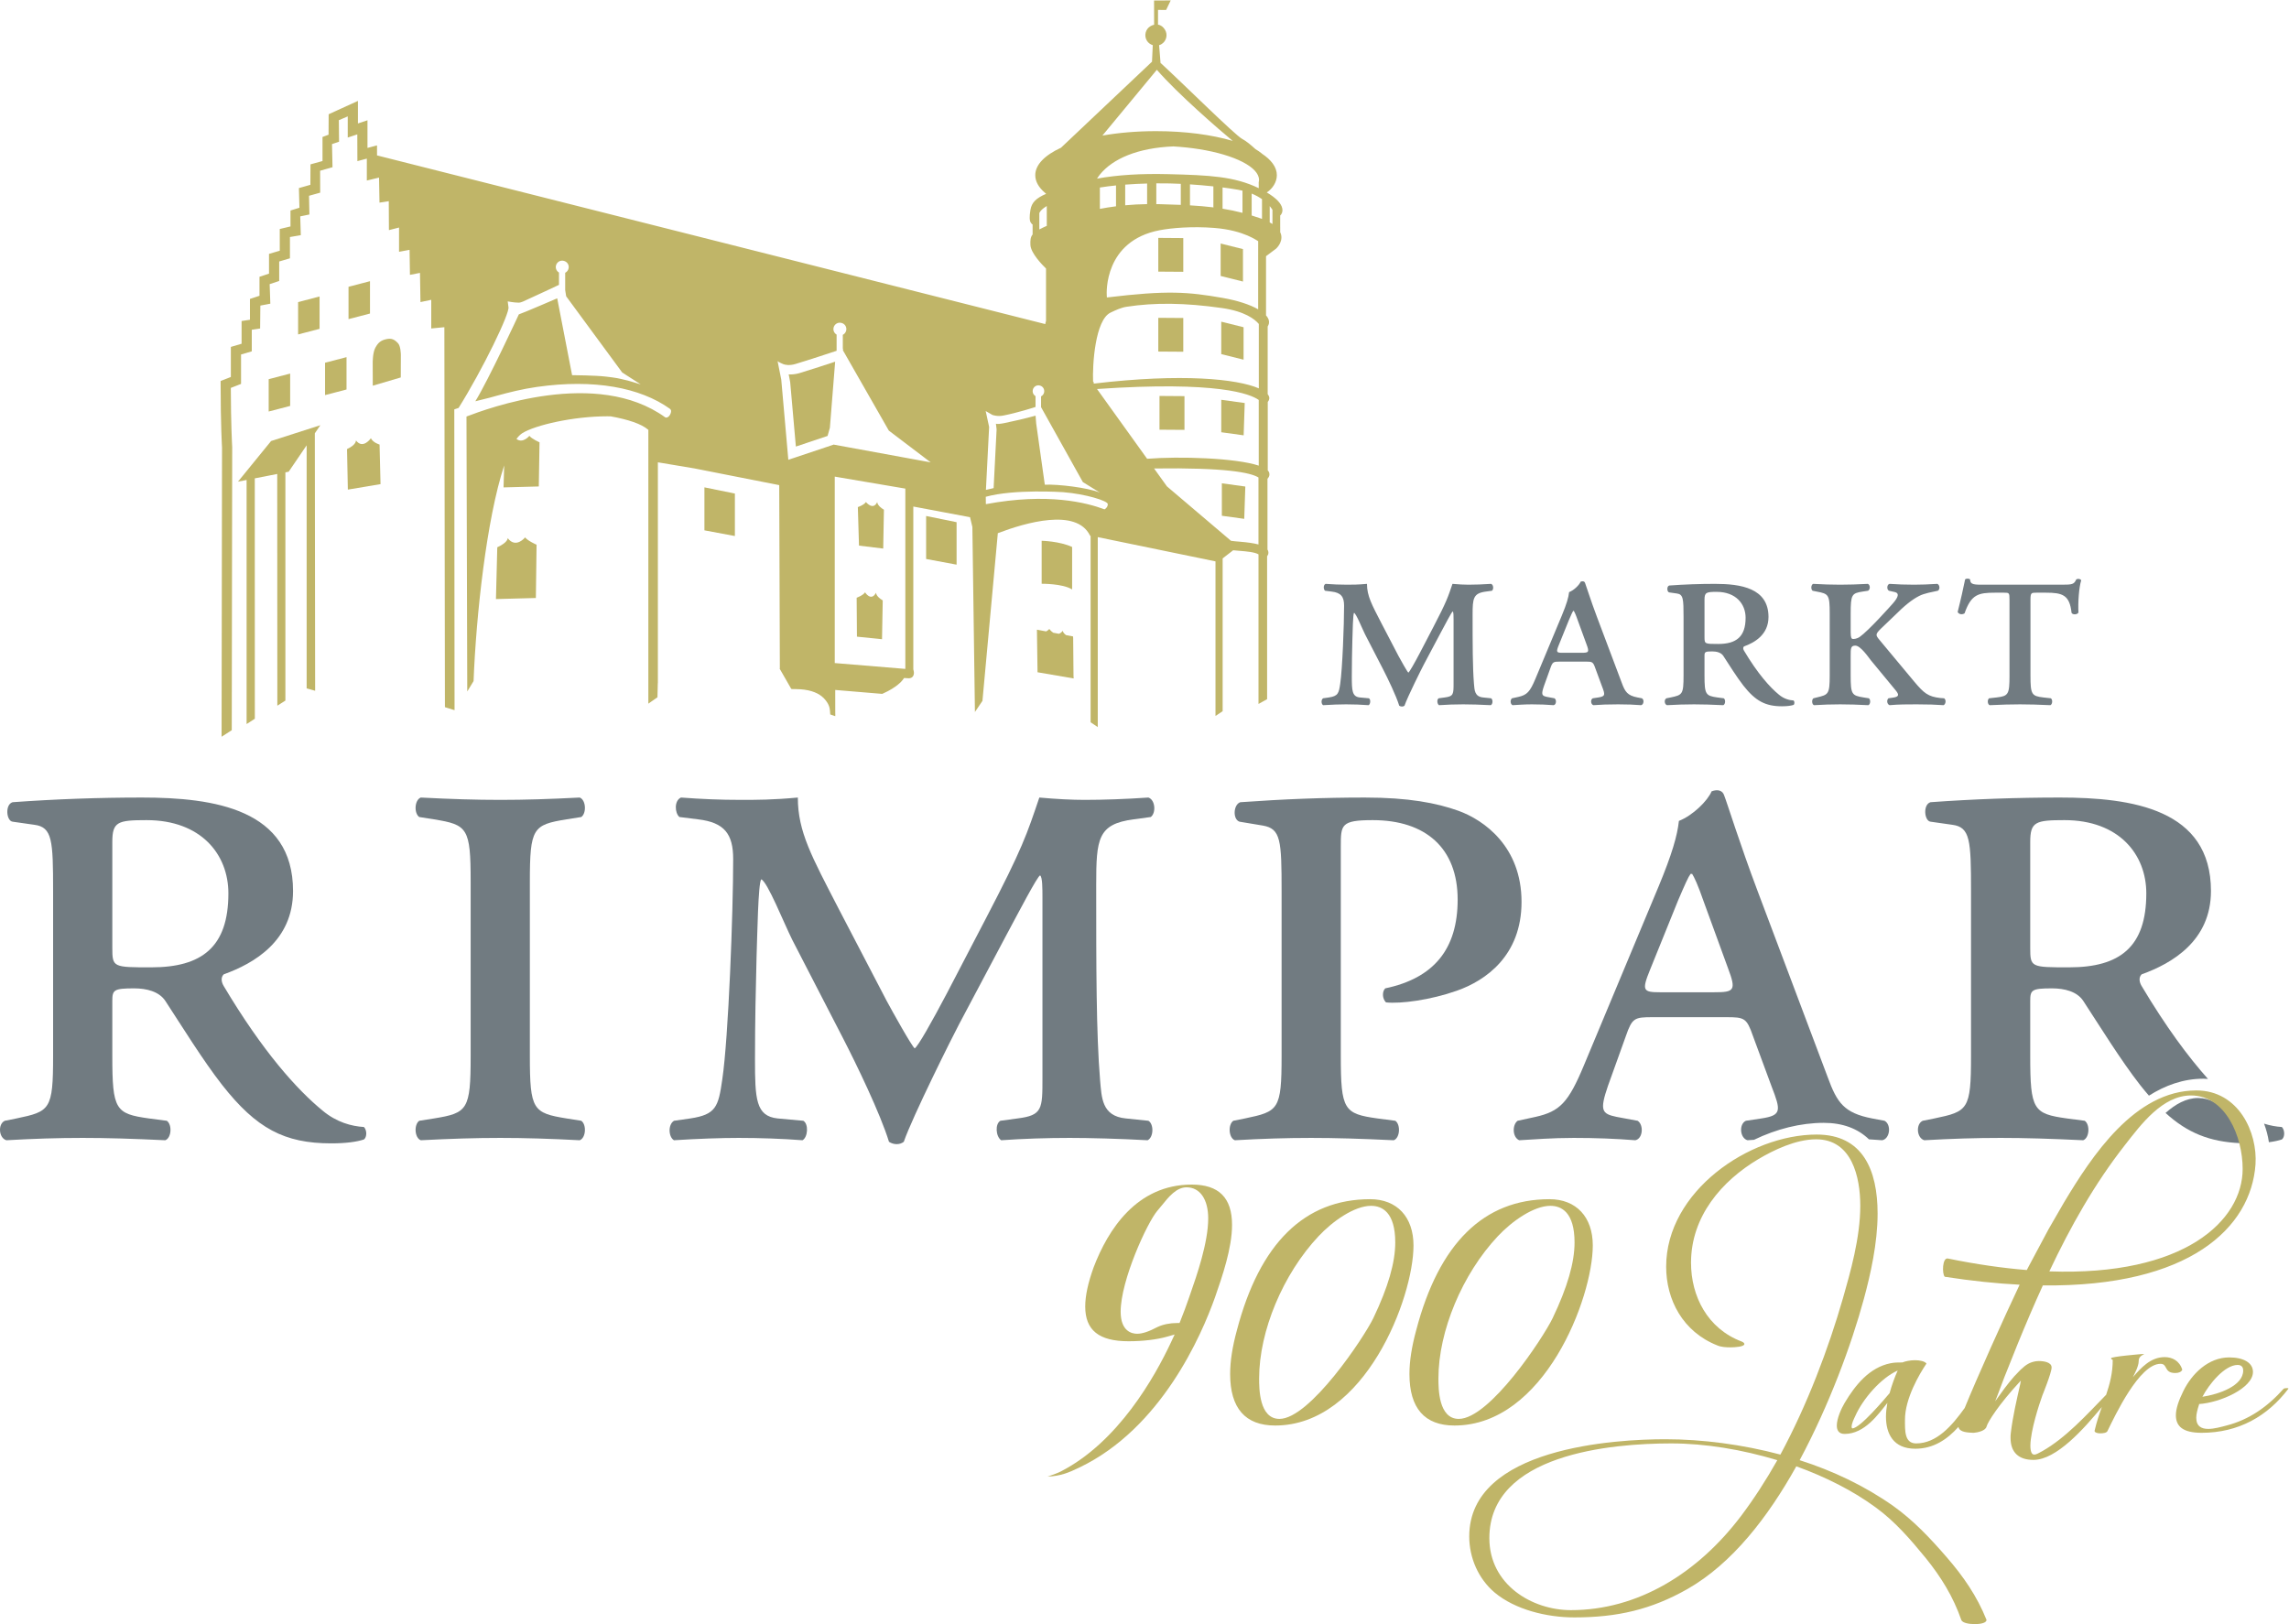 <svg xmlns:dc="http://purl.org/dc/elements/1.1/" xmlns:cc="http://creativecommons.org/ns#" xmlns:rdf="http://www.w3.org/1999/02/22-rdf-syntax-ns#" xmlns:svg="http://www.w3.org/2000/svg" xmlns="http://www.w3.org/2000/svg" viewBox="0 0 320.893 227.72" height="227.72" width="320.893" xml:space="preserve" id="svg2"><defs id="defs6"></defs><g transform="matrix(1.333,0,0,-1.333,0,227.72)" id="g10"><g transform="scale(0.1)" id="g12"><path id="path14" style="fill:#717b81;fill-opacity:1;fill-rule:nonzero;stroke:none" d="m 1452.7,1053.01 c -9.86,19.14 -15.08,28.42 -15.08,41.18 -9.28,-0.87 -15.37,-0.87 -21.17,-0.87 -7.83,0 -14.5,0.29 -22.34,0.87 -2.61,-1.16 -2.32,-5.8 -0.58,-7.25 l 6.97,-0.87 c 9.86,-1.16 13.05,-5.51 13.05,-14.79 0,-19.72 -1.74,-66.41 -4.06,-82.077 -1.45,-10.152 -2.32,-13.051 -11.89,-14.5 l -6.1,-0.871 c -2.32,-1.449 -2.03,-6.09 0,-7.25 9,0.578 17.7,0.871 24.08,0.871 7.83,0 16.24,-0.293 23.78,-0.871 2.03,1.16 2.32,6.09 0.29,7.25 l -9.57,0.871 c -8.12,0.867 -8.41,7.25 -8.41,22.047 0,14.21 0.29,26.39 0.58,37.99 0.29,8.12 0.58,27.55 1.74,29 2.32,-0.87 8.41,-16.24 11.6,-22.62 l 18.85,-36.54 c 4.93,-9.58 13.92,-28.139 17.11,-38.58 1.74,-1.156 4.06,-1.156 5.51,0 3.19,9.281 18.27,39.45 20.59,43.8 l 17.7,33.35 c 4.06,7.54 11.6,22.04 12.47,22.04 0.87,-0.58 0.87,-4.93 0.87,-8.41 v -66.999 c 0,-11.597 0,-13.918 -9.28,-15.078 l -6.38,-0.871 c -2.04,-1.16 -1.74,-5.801 0.29,-7.25 8.12,0.578 17.11,0.871 25.52,0.871 7.25,0 18.56,-0.293 29,-0.871 2.32,1.16 2.32,6.09 0.29,7.25 l -8.41,0.871 c -8.99,0.867 -8.99,7.828 -9.57,14.207 -1.45,17.41 -1.45,42.06 -1.45,72.8 0,17.11 0.58,22.62 13.92,24.36 l 6.38,0.87 c 2.03,1.45 1.74,6.38 -0.87,7.25 -8.41,-0.58 -16.82,-0.87 -23.78,-0.87 -4.64,0 -10.44,0.29 -16.82,0.87 -4.64,-13.63 -6.09,-18.56 -20.02,-45.24 l -14.5,-27.84 c -5.51,-10.44 -10.73,-19.72 -11.89,-20.3 -1.16,0.87 -8.41,13.92 -10.44,17.69 z m 215.2,-40.6 c 6.67,0 7.54,-0.29 9.86,-6.96 l 6.96,-18.856 c 3.48,-8.992 3.77,-10.731 -3.77,-11.891 l -5.8,-0.871 c -2.61,-1.16 -2.32,-6.379 0.58,-7.25 7.25,0.578 15.66,0.871 26.1,0.871 9.86,0 16.53,-0.293 24.07,-0.871 2.9,0.578 3.48,5.801 0.87,7.25 l -4.64,0.871 c -10.44,2.027 -13.05,5.797 -16.53,15.367 l -26.1,69.32 c -6.67,17.69 -11.31,32.77 -12.48,35.67 -0.58,1.74 -2.32,2.32 -4.64,1.45 -1.45,-3.48 -6.96,-8.99 -12.18,-11.02 -0.58,-5.51 -2.61,-12.47 -7.54,-24.36 l -27.84,-66.708 c -5.8,-13.922 -8.99,-17.109 -17.98,-19.141 l -6.67,-1.449 c -2.03,-1.449 -2.03,-6.09 0.58,-7.25 5.22,0.289 12.18,0.871 20.3,0.871 8.12,0 15.66,-0.293 22.91,-0.871 2.9,0.578 3.19,5.801 0.87,7.25 l -7.83,1.449 c -5.51,1.16 -6.38,2.321 -3.19,11.602 l 6.67,18.567 c 2.32,6.67 3.19,6.96 9.86,6.96 z m -24.66,9.28 c -6.38,0 -6.96,0.58 -3.77,8.41 l 10.44,25.81 c 2.61,6.09 3.77,8.7 4.64,9.86 h 0.58 c 0.87,-1.45 2.03,-3.77 4.35,-10.44 l 9,-24.65 c 3.19,-8.41 2.32,-8.99 -5.23,-8.99 z m 127.32,-23.78 c 0,-20.019 -1.16,-20.597 -13.63,-23.207 l -4.35,-0.871 c -2.61,-1.16 -2.32,-6.379 0.58,-7.25 10.15,0.578 19.14,0.871 28.42,0.871 8.99,0 18.56,-0.293 30.74,-0.871 2.32,0.871 2.61,5.801 0.58,7.25 l -6.67,0.871 c -12.47,1.738 -13.63,3.188 -13.63,23.207 v 20.59 c 0,4.06 0.58,4.64 8.12,4.64 4.64,0 9.28,-1.16 11.6,-4.64 6.09,-9.28 13.92,-22.039 21.18,-31.328 12.76,-16.238 23.2,-21.75 40.6,-21.75 5.51,0 9.57,0.578 12.18,1.449 1.16,0.871 1.16,3.481 0,4.641 -4.64,0.289 -10.15,1.738 -15.37,6.09 -9.57,7.832 -22.33,22.05 -36.83,46.408 -0.87,1.45 -1.17,3.19 0,4.35 11.31,4.06 25.81,12.47 25.81,31.03 0,30.45 -29.3,34.8 -56.27,34.8 -15.95,0 -32.19,-0.58 -48.14,-1.74 -2.9,-0.87 -2.32,-6.96 0,-7.25 l 8.12,-1.16 c 6.67,-0.87 6.96,-5.8 6.96,-24.65 z m 22.04,79.75 c 0,7.54 2.03,8.12 12.76,8.12 20.3,0 30.46,-12.76 30.46,-27.26 0,-20.01 -9.87,-27.55 -28.72,-27.55 -14.21,0 -14.5,0 -14.5,7.25 z m 131.67,-79.75 c 0,-20.019 -1.45,-20.308 -13.63,-23.207 l -3.48,-0.871 c -2.03,-1.449 -1.74,-6.379 0.58,-7.25 9.28,0.578 18.27,0.871 27.55,0.871 8.99,0 18.56,-0.293 29.59,-0.871 2.32,0.871 2.61,5.801 0.58,7.25 l -5.51,0.871 c -12.48,2.027 -13.64,3.188 -13.64,23.207 v 20.3 c 0,8.12 0,11.02 4.93,11.02 5.51,0 13.93,-12.47 16.25,-15.37 l 26.1,-31.618 c 4.35,-5.219 3.19,-6.961 -3.48,-7.832 l -4.06,-0.578 c -2.03,-1.738 -1.74,-6.09 1.16,-7.25 9.57,0.871 18.85,0.871 28.42,0.871 12.76,0 19.43,-0.293 28.42,-0.871 2.32,1.16 2.9,5.512 0.58,7.25 l -4.06,0.289 c -12.76,1.449 -17.11,4.93 -27.55,17.402 l -36.25,43.507 c -4.35,5.22 -4.64,6.09 1.16,11.89 l 13.34,12.76 c 12.47,12.47 19.72,17.98 26.97,21.75 5.51,2.9 14.5,4.35 19.72,5.51 2.61,1.45 2.03,6.38 -0.58,7.25 -9.57,-0.58 -16.24,-0.87 -24.36,-0.87 -9.28,0 -17.69,0.29 -25.81,0.87 -2.9,-0.58 -3.19,-6.09 -0.58,-7.25 l 6.38,-1.45 c 4.35,-1.16 3.77,-4.93 -2.32,-11.89 -2.32,-2.61 -25.23,-28.42 -35.1,-35.38 -2.03,-1.45 -6.38,-2.61 -7.83,-1.74 -1.45,0.87 -1.45,4.35 -1.45,10.15 v 16.24 c 0,20.01 1.16,21.46 12.47,23.2 l 5.81,0.87 c 2.61,1.45 2.32,6.38 -0.29,7.25 -10.74,-0.58 -19.73,-0.87 -29.01,-0.87 -9.28,0 -18.27,0.29 -28.42,0.87 -2.32,-0.87 -2.61,-5.8 -0.58,-7.25 l 4.35,-0.87 c 12.47,-2.32 13.63,-3.19 13.63,-23.2 z m 189.09,0 c 0,-20.019 -1.16,-21.758 -13.63,-23.207 l -7.83,-0.871 c -2.03,-1.449 -1.74,-6.379 0.58,-7.25 12.18,0.578 22.62,0.871 31.91,0.871 8.99,0 20.01,-0.293 31.9,-0.871 2.32,0.871 2.61,5.801 0.58,7.25 l -7.83,0.871 c -12.47,1.449 -13.63,3.188 -13.63,23.207 v 79.46 c 0,7.54 0.87,7.54 6.38,7.54 h 9.86 c 17.4,0 24.94,-2.32 26.97,-21.17 1.16,-2.32 6.09,-2.03 7.25,0.29 -0.58,11.02 0.58,26.39 2.9,33.93 -0.87,1.45 -3.19,2.03 -5.22,0.87 -2.32,-5.22 -4.35,-5.51 -15.08,-5.51 h -80.63 c -11.6,0 -15.66,-0.29 -15.95,5.51 -1.16,1.16 -4.06,1.16 -5.22,0 -1.45,-7.25 -4.64,-21.75 -7.83,-34.22 1.16,-2.32 4.35,-3.19 7.25,-1.45 6.96,20.01 14.5,21.75 32.19,21.75 h 8.99 c 5.8,0 6.09,0 6.09,-7.54 v -79.46"></path><path id="path16" style="fill:#c0b568;fill-opacity:1;fill-rule:nonzero;stroke:none" d="m 420.926,1341.56 c -0.43,2.21 -1.141,4.44 -2.34,5.73 -3.582,3.82 -6.582,5.58 -12.359,4.29 -5.782,-1.3 -8.582,-3.69 -11.473,-8.98 -2.891,-5.28 -2.789,-15.75 -2.789,-15.75 l 0.07,-24.23 29.449,8.68 0.09,23.72 c 0,0 -0.019,2.69 -0.488,5.64 l -0.16,0.9"></path><path id="path18" style="fill:#c0b568;fill-opacity:1;fill-rule:nonzero;stroke:none" d="m 285.102,1244.43 -34.821,-42.73 9.059,1.78 V 946.734 l 8.66,5.571 -0.051,252.855 23.602,4.63 0.121,-243.747 8.476,5.383 v 240.034 l 3.442,0.68 18.91,27.77 V 984.203 l 8.93,-2.461 -0.328,270.808 5.796,8.52 -51.796,-16.64"></path><path id="path20" style="fill:#c0b568;fill-opacity:1;fill-rule:nonzero;stroke:none" d="m 973.988,1120.36 32.042,-5.97 v 44.67 l -32.042,6.52 v -45.22"></path><path id="path22" style="fill:#c0b568;fill-opacity:1;fill-rule:nonzero;stroke:none" d="m 1127.53,1091.06 v 41.93 c -13.18,6.14 -32.04,6.52 -32.04,6.52 v -45.22 c 0,0 22,0.3 32.04,-5.97 v 2.74"></path><path id="path24" style="fill:#c0b568;fill-opacity:1;fill-rule:nonzero;stroke:none" d="m 1128.64,1036.9 -0.11,1.99 -7.35,1.38 c -3.7,2.7 -3.45,4.62 -3.45,4.62 -1.35,-1.81 -2.75,-2.78 -4.11,-3.21 l -5.94,1.11 c -2.46,1.59 -4.14,3.95 -4.14,3.95 -0.72,-0.92 -1.97,-1.79 -3.32,-2.56 l -9.7,1.82 0.64,-44.79 37.99,-6.515 -0.16,3 -0.35,39.205"></path><path id="path26" style="fill:#c0b568;fill-opacity:1;fill-rule:nonzero;stroke:none" d="m 740.828,1150.48 32.043,-5.98 v 44.68 l -32.043,6.52 v -45.22"></path><path id="path28" style="fill:#c0b568;fill-opacity:1;fill-rule:nonzero;stroke:none" d="m 305.148,1315.38 -22.582,-5.88 v -34.03 l 22.582,5.88 v 34.03"></path><path id="path30" style="fill:#c0b568;fill-opacity:1;fill-rule:nonzero;stroke:none" d="m 389.113,1412.57 -22.582,-5.9 v -34.01 l 22.582,5.87 v 34.04"></path><path id="path32" style="fill:#c0b568;fill-opacity:1;fill-rule:nonzero;stroke:none" d="m 313.512,1390.57 v -34.02 l 22.578,5.88 v 34.04 l -22.578,-5.9"></path><path id="path34" style="fill:#c0b568;fill-opacity:1;fill-rule:nonzero;stroke:none" d="m 341.859,1292.75 22.571,5.89 v 34.03 l -22.571,-5.89 v -34.03"></path><path id="path36" style="fill:#c0b568;fill-opacity:1;fill-rule:nonzero;stroke:none" d="m 1219.42,1256.35 26.27,-0.18 v 35.48 l -26.27,0.19 v -35.49"></path><path id="path38" style="fill:#c0b568;fill-opacity:1;fill-rule:nonzero;stroke:none" d="m 1218.16,1338.54 26.27,-0.18 v 35.48 l -26.27,0.19 v -35.49"></path><path id="path40" style="fill:#c0b568;fill-opacity:1;fill-rule:nonzero;stroke:none" d="m 1244.43,1457.91 -26.27,0.19 v -35.49 l 26.27,-0.18 v 35.48"></path><path id="path42" style="fill:#c0b568;fill-opacity:1;fill-rule:nonzero;stroke:none" d="m 1307.21,1446.32 -23.47,5.84 v -34.12 l 23.47,-5.86 v 34.14"></path><path id="path44" style="fill:#c0b568;fill-opacity:1;fill-rule:nonzero;stroke:none" d="m 1284.37,1335.85 23.47,-5.86 v 34.14 l -23.47,5.84 v -34.12"></path><path id="path46" style="fill:#c0b568;fill-opacity:1;fill-rule:nonzero;stroke:none" d="m 1309.05,1284.41 -24.68,3.38 v -34.13 l 23.55,-3.23 1.13,33.98"></path><path id="path48" style="fill:#c0b568;fill-opacity:1;fill-rule:nonzero;stroke:none" d="m 1309.68,1196.57 -24.68,3.38 v -34.13 l 23.55,-3.23 1.13,33.98"></path><path id="path50" style="fill:#c0b568;fill-opacity:1;fill-rule:nonzero;stroke:none" d="m 928.859,1131.32 0.75,40.84 c -7.41,4.43 -7.019,8.11 -7.019,8.11 -4.402,-9.41 -11.922,0 -11.922,0 -1.891,-3.14 -8.48,-5.32 -8.48,-5.32 l 1.199,-40.54 25.472,-3.09"></path><path id="path52" style="fill:#c0b568;fill-opacity:1;fill-rule:nonzero;stroke:none" d="m 927.602,1035.96 0.753,40.83 c -7.414,4.44 -7.023,8.11 -7.023,8.11 -5.246,-9.83 -11.559,0.39 -11.559,0.39 -1.878,-3.14 -8.839,-5.7 -8.839,-5.7 l 0.3,-40.94 26.368,-2.69"></path><path id="path54" style="fill:#c0b568;fill-opacity:1;fill-rule:nonzero;stroke:none" d="m 390.051,1247.35 c 0,0 -8.352,-12.08 -15.692,-2.26 0,0 0.512,-4.59 -9.398,-9.13 l 0.871,-42.62 34.359,5.74 -1.011,41.65 c 0,0 -6.77,1.88 -9.129,6.62"></path><path id="path56" style="fill:#c0b568;fill-opacity:1;fill-rule:nonzero;stroke:none" d="m 552.238,1143.05 c 0,0 -9.742,-12.17 -18.312,-0.72 0,0 0.601,-4.37 -10.949,-9.67 l -1.391,-54.46 41.973,1.12 0.75,56.04 c 0,0 -9.133,3.95 -12.071,7.69"></path><path id="path58" style="fill:#c0b568;fill-opacity:1;fill-rule:nonzero;stroke:none" d="m 1338.22,1472.71 c -0.88,0.58 -1.87,1.13 -2.88,1.69 v 17.13 c 1.35,-1.58 2.29,-2.93 2.88,-3.89 z m -11,5.33 c -0.41,0.15 -0.77,0.31 -1.19,0.46 -3.28,1.17 -6.49,2.21 -9.68,3.19 v 23.02 c 4.35,-1.76 7.92,-3.8 10.87,-5.87 z m -3.35,-178.21 c -22.7,9.88 -80.56,16.03 -173.58,5 l -0.16,1.88 -0.55,-0.05 c -0.79,17.56 2.05,65.16 18.41,72.88 l 0.99,0.47 c 3.99,1.89 10.01,4.74 15.64,5.62 29.93,4.61 61.78,4.19 100.3,-1.29 24.32,-3.47 34.74,-11.75 38.95,-16.76 z m -0.08,-81.26 c -24.49,8.14 -83.57,9.9 -117.39,7.19 l -52.69,73.38 c 127.45,8.74 161.51,-5.34 170.08,-11.51 z m -0.29,-82.94 c -4.74,1.28 -11.26,2.23 -19.96,2.95 -2.25,0.18 -7.19,0.57 -8.92,0.9 l -67.36,57.23 -13.55,18.86 c 74.83,1.02 101.43,-4.25 109.79,-9.48 z m -161.9,36.93 c -18.67,6.99 -59.42,17.7 -124.78,5.47 l -0.1,7.76 c 30.02,8.3 80.85,4.9 81.47,4.84 23.98,-1.95 46.65,-9.14 46.84,-12.46 0.21,-3.63 -3.43,-5.61 -3.43,-5.61 z m -117.86,99.3 c 0,0 5.11,-1.87 11.3,-0.66 15.42,3.02 32.87,8.7 33.05,8.76 l 0.95,0.31 v 11.35 c -0.86,0.52 -1.61,1.23 -2.14,2.13 -0.83,1.4 -1.08,3.06 -0.69,4.65 0.4,1.6 1.39,2.94 2.78,3.79 2.82,1.69 6.69,0.66 8.35,-2.13 0.82,-1.41 1.07,-3.05 0.68,-4.65 -0.4,-1.6 -1.39,-2.94 -2.8,-3.79 -0.1,-0.07 -0.24,-0.09 -0.36,-0.15 v -11.41 l 43.95,-78.8 17.93,-11.09 c -12.9,5.32 -44.34,8.96 -57.95,8.33 l -9.05,64.29 -0.66,8.31 c 0,0 -15.09,-4.11 -24.1,-5.88 -3.31,-0.65 -14.94,-3.79 -17.61,-2.56 0,0 0.72,-5.84 0.73,-6 l -3.14,-61.75 c -1.7,-0.34 -6.5,-1.48 -8.1,-1.89 l 3.37,66.23 c -0.02,0 -3.61,16.72 -3.61,16.72 z m 49.3,195.13 v 17.29 c 1.02,2.19 3.15,4.49 7.82,7.35 l 0.03,-16.09 v -4.76 c -3.14,-1.41 -5.73,-2.64 -7.85,-3.79 z m 213.65,17.46 c -7,1.82 -13.93,3.23 -20.95,4.36 v 22.36 c 5.53,-0.7 11.07,-1.52 16.41,-2.45 1.58,-0.28 3.08,-0.61 4.54,-0.95 z m -30.45,5.73 c -7.92,0.98 -16.11,1.65 -24.77,2.15 v 22.07 c 7.34,-0.48 15.81,-1.16 24.61,-2.1 v -21.34 z m -60.18,3.43 v 21.85 c 7.73,0.07 12.65,-0.07 12.85,-0.07 l 1.55,-0.02 c 2.41,-0.04 6.36,-0.16 11.35,-0.41 v -22.13 c -7.06,0.3 -14.47,0.54 -22.38,0.75 -1.15,0.03 -2.23,0.01 -3.37,0.03 z m -32.72,-1.21 v 21.73 c 8.33,0.63 16.23,0.98 23.05,1.16 v -21.65 c -8.13,-0.12 -15.79,-0.57 -23.05,-1.24 z m -26.63,-3.78 v 22.47 c 5.6,0.9 11.32,1.61 16.97,2.19 v -21.95 c -5.98,-0.76 -11.65,-1.68 -16.97,-2.71 z m 63.14,-22.4 c 12.2,2.29 33.87,4.24 57.43,2.34 31.74,-2.55 45.47,-14.06 45.92,-13.89 l -0.02,-16.51 v -55.19 c -8.64,4.97 -21.66,9.25 -37.43,12.01 -36.24,6.32 -57.91,8.18 -121.65,0.46 l -0.15,2.24 c -0.15,2.34 -3.06,57.45 55.9,68.54 z m -63.03,58.61 c 13.35,16.43 39.54,27.99 77.23,29.5 9.4,-0.58 18.56,-1.54 27.32,-2.94 37.51,-6.03 62.72,-19 62.72,-32.29 0,-0.69 -0.09,-1.43 -0.27,-2.25 l -0.07,-0.29 0.03,-6.16 c -25.64,12.4 -51.97,13.68 -94.81,14.74 -29.36,0.72 -53.65,-0.79 -75.25,-4.71 0.92,1.47 1.92,2.94 3.1,4.4 z m 59.81,110.09 c 21.66,-25.09 66.24,-63.63 79.77,-74.8 -21.79,6.44 -49.74,10.26 -80.61,10.26 -20.39,0 -39.51,-1.67 -56.42,-4.66 z m -340.192,-394.19 -0.059,-0.2 -47.313,-15.84 -7.429,84.33 c -0.012,0.15 -3.86,19.41 -3.86,19.41 1.36,-1.09 4.52,-2.56 6.078,-3.16 1.563,-0.61 6.18,-1.75 12.653,0.18 13.769,4.13 35.137,11.19 43.34,13.91 v 17 c -0.969,0.57 -1.801,1.36 -2.391,2.33 -0.941,1.55 -1.211,3.38 -0.769,5.13 0.437,1.76 1.546,3.24 3.109,4.17 3.148,1.87 7.488,0.73 9.34,-2.35 0.929,-1.54 1.187,-3.36 0.75,-5.11 -0.442,-1.76 -1.551,-3.24 -3.121,-4.17 -0.121,-0.08 -0.27,-0.11 -0.399,-0.17 v -14.7 l 0.258,0.08 -0.129,-1.72 48.25,-84.43 44.031,-33.43 z m 75.679,-235.98 -74.222,6.13 v 196.11 l 74.222,-12.6 z m 394.253,459.34 v 5.73 h -0.02 v 11.81 l 0.81,0.92 c 0.22,0.25 2.11,2.56 1.39,6.45 -1,5.41 -6.49,11.09 -16.33,16.92 6.28,4.01 10.61,11.06 10.61,18.18 0,8.39 -5.85,16.18 -16.14,22.89 0.6,-0.36 0.96,-0.58 0.96,-0.58 -2.49,2 -4.93,3.62 -7.41,5.15 -4.64,4.27 -9.46,8.33 -13.98,10.72 -7.4,3.92 -62.67,58.69 -85.27,79.46 l -0.1,-0.08 -0.38,0.43 -1.5,18.73 c 0.8,0.25 1.59,0.54 2.34,0.98 2.57,1.52 4.39,3.94 5.11,6.82 0.73,2.86 0.28,5.84 -1.24,8.37 -1.77,2.95 -4.18,4.93 -7.37,5.41 l 0.02,15.52 8.52,-0.05 4.82,10.01 -17.51,-0.08 0.07,-25.47 c -1.15,-0.24 -2.73,-0.87 -3.8,-1.51 -2.56,-1.51 -4.37,-3.93 -5.1,-6.79 -0.73,-2.87 -0.29,-5.85 1.24,-8.4 1.45,-2.42 3.72,-4.03 6.23,-4.81 l -0.81,-17.37 -95.69,-90.49 c -17.01,-7.86 -27.08,-17.85 -27.08,-28.86 0,-6.53 3.42,-12.76 10.16,-18.53 l 1.29,-1.11 c -10.63,-4.63 -15.21,-9 -16.54,-16.99 -1.16,-6.88 -1.01,-11.35 0.41,-13.31 0.54,-0.9 1.18,-1.57 1.89,-2.02 v -10.43 c -2.25,-2.82 -2.5,-6 -2.3,-10.99 0.32,-8.66 12.74,-21.3 16.4,-24.85 v -55.22 c -0.45,-1.18 -0.7,-2.26 -0.79,-3.21 l -702.784,177.43 v 10.53 l -10.039,-2.66 v 29.08 l -10.031,-3.34 v 23.72 l -30.778,-14.03 -0.121,-21.53 -6.359,-2.38 0.008,-25.31 -12.641,-3.49 -0.109,-21.52 -12.078,-3.43 0.558,-20.69 -9.398,-2.9 v -16.77 l -11.289,-2.67 v -22.86 l -11.301,-3.32 v -20.78 l -10.023,-3.33 v -19.97 l -10.04,-3.32 v -21.89 l -8.789,-1.33 v -23.91 l -11.281,-3.32 v -31.64 l -10.758,-4.21 v -3.63 c 0,-42.38 1.461,-66.31 1.469,-66.35 l -0.461,-304.21 10.692,6.848 0.468,297.732 c -0.136,2.45 -1.371,24.71 -1.449,62.33 l 10.75,4.21 v 30.93 l 11.289,3.33 v 22.7 l 8.781,1.32 0.239,24.11 10.492,1.99 -0.699,20.57 10.027,3.32 v 20.51 l 11.301,3.33 v 22.39 l 11.422,1.95 -0.59,19.77 9.637,1.99 -0.399,19.68 11.742,3.28 -0.082,23.06 13.039,3.69 -0.539,24.33 7.418,2.49 -0.219,22.66 9.36,3.99 v -22.25 l 10.043,3.33 0.097,-28.14 9.93,2.64 -0.008,-23.05 12.84,3.1 0.481,-26.34 9.757,1.54 0.161,-30.46 10.64,2.72 v -25.51 l 11.071,2.07 0.398,-26.33 10.563,2.08 0.5,-30.71 11.339,2.38 v -30.13 l 13.797,1.33 0.582,-399.67 10.129,-3.18 -0.269,316.4 4.511,1.53 c 25.231,40.27 54.508,100.49 52.418,106.34 l -0.757,5.73 c 0.07,-0.04 6.91,-1.33 11.429,-1.33 2.949,0 5.969,1.81 9.43,3.37 10.75,4.86 27.672,12.81 33.07,15.35 v 12.92 c -0.961,0.57 -1.801,1.36 -2.39,2.34 -0.93,1.55 -1.211,3.37 -0.77,5.12 0.449,1.76 1.551,3.24 3.109,4.18 3.149,1.86 7.493,0.72 9.34,-2.35 0.93,-1.55 1.199,-3.36 0.75,-5.11 -0.437,-1.76 -1.551,-3.25 -3.109,-4.18 -0.129,-0.07 -0.27,-0.1 -0.41,-0.17 v -18.19 l 1.039,-6.6 58.929,-80.13 19.442,-12.51 c -3.461,1.12 -6.922,2.15 -10.262,3.07 -1.84,0.62 -4.39,1.28 -7.859,2.01 -5.309,1.26 -6.711,1.7 -18.09,3.07 -11.379,1.38 -35.941,1.54 -35.941,1.54 l -15.649,80.83 c 0,0 -36.16,-15.59 -40.348,-16.87 0,0 -31.671,-68.45 -45.753,-91.42 l 14.832,3.7 c 3.32,0.83 6.168,1.65 8.211,2.27 v -0.01 c 12.128,3.34 26.32,6.94 41.777,9.14 60.23,8.59 108.601,-0.74 139.621,-22.87 1.691,-1.2 1.82,-2.76 0.852,-5.25 -1.5,-3.86 -4.442,-4.65 -5.622,-3.86 -72.168,52.15 -187.351,9.11 -208.992,0.84 0.153,-21.02 0.242,-75.08 0.821,-289.201 l 6.64,10.91 c 2.692,69.421 13.621,170.281 32.199,226.871 l -0.668,-23.13 37.079,0.99 0.753,46.45 c 0,0 -8.074,3.49 -10.671,6.8 0,0 -6.77,-8.43 -13.579,-3.29 1.997,2.67 4.059,4.77 6.176,6.11 13.383,8.38 53.41,17.73 89.453,17.73 1.239,0 2.411,-0.05 3.61,-0.07 17.968,-3.25 32.218,-7.83 39.468,-14.2 V 968.191 l 9.583,6.7 0.359,14.871 h 0.078 v 232.278 l 38.434,-6.43 89.187,-17.57 0.66,-192.91 -0.281,-0.03 12.301,-21.428 0.941,-0.043 0.008,-0.129 c 1.121,0.031 2.184,0.012 3.27,0 l 5.929,-0.23 c 10.883,-0.872 19.133,-4.09 24.395,-9.731 4.879,-5.23 5.91,-9.371 6.168,-12.949 l 0.269,-3.762 5.262,-1.808 c 0.02,0.179 0.168,1.66 0.008,3.921 l -0.031,23.649 49.414,-4.129 0.617,0.277 c 15.129,6.711 20.39,13.723 20.609,14.012 l 1.774,2.41 c 2.418,-0.16 4.058,-0.269 4.668,-0.301 0.109,0 0.211,-0.007 0.308,-0.007 2.141,0 3.403,0.949 4.09,1.769 1.742,2.078 1.242,4.929 1.133,5.489 l -0.422,1.94 -0.07,0.01 v 171.46 l 59.654,-11.21 2.46,-10.26 2.69,-194.64 7.91,11.699 16.17,176.391 c 29,11.07 82.57,26.67 96.91,-2.42 l 0.67,-0.65 V 948.57 l 7.52,-5.019 v 199.799 l 123.81,-25.51 V 955.219 l 7.52,5.019 v 160.722 l 11.07,8.57 c 1.67,-0.18 3.58,-0.33 5.82,-0.52 l 1.28,-0.1 c 6.78,-0.55 15.37,-1.26 19.54,-3.68 V 967.871 l 9.05,5.02 v 150.249 l 0.94,1.69 0.26,0.67 c 0.41,1.68 0.11,3.31 -0.81,4.76 v 74.46 c 2.79,3.04 2.17,5.78 1.52,7.15 -0.27,0.57 -0.71,1.12 -1.23,1.66 v 72.01 c 2.18,2.61 2.16,5.36 0,8.05 v 0.17 h -0.08 v 71.16 c 1.29,1.97 1.77,4.17 1.21,6.47 -0.44,1.76 -1.44,3.5 -2.95,5.21 v 62.26 l 10.5,7.87 c 0.28,0.25 7,6.26 5.47,14.27 -0.2,1.06 -0.58,2.08 -1.05,3.09"></path><path id="path60" style="fill:#c0b568;fill-opacity:1;fill-rule:nonzero;stroke:none" d="m 829.406,1314.52 0.492,-2.15 1.137,-6.08 5.973,-67.68 33.34,11.17 2.429,8.62 5.532,69.49 c -7.473,-2.48 -25.754,-8.51 -37.614,-12.06 -3.859,-1.15 -8.218,-1.53 -11.289,-1.31"></path><path id="path62" style="fill:#717b81;fill-opacity:1;fill-rule:nonzero;stroke:none" d="m 2386.16,506.879 c 5.49,0.711 10.06,1.699 13.62,2.891 3.28,2.449 3.28,9.832 0,13.109 -5.84,0.359 -12.18,1.43 -18.71,3.539 2.36,-6.258 4.12,-12.816 5.09,-19.539"></path><path id="path64" style="fill:#717b81;fill-opacity:1;fill-rule:nonzero;stroke:none" d="m 2277.46,537.668 c 23.34,-21.27 46.76,-30.34 78.42,-31.777 -5.46,23.988 -19.72,47.488 -44.25,47.488 -12.48,0 -23.93,-6.629 -34.17,-15.711"></path><path id="path66" style="fill:#717b81;fill-opacity:1;fill-rule:nonzero;stroke:none" d="m 2135.15,822.727 c 0,21.3 5.74,22.937 36.05,22.937 57.35,0 86.03,-36.051 86.03,-77.008 0,-56.531 -27.86,-77.828 -81.11,-77.828 -40.15,0 -40.97,0 -40.97,20.477 z M 2023.73,508.949 c 28.68,1.641 54.08,2.461 80.29,2.461 25.4,0 52.44,-0.82 86.85,-2.461 6.55,2.461 7.37,16.379 1.63,20.481 l -18.84,2.461 c -35.23,4.91 -38.51,9.007 -38.51,65.539 v 58.172 c 0,11.468 1.64,13.109 22.94,13.109 13.11,0 26.22,-3.281 32.78,-13.109 17.2,-26.223 39.32,-62.274 59.8,-88.481 3.15,-4.012 6.24,-7.711 9.31,-11.269 17.09,10.777 36.14,17.82 57.24,17.82 1.65,0 3.26,-0.133 4.87,-0.242 -20.7,23.191 -44.28,54.898 -69.78,97.742 -2.46,4.09 -3.28,9.008 0,12.277 31.95,11.473 72.92,35.227 72.92,87.664 0,86.024 -82.75,98.313 -158.94,98.313 -45.06,0 -90.94,-1.641 -136,-4.91 -8.2,-2.461 -6.56,-19.672 0,-20.489 l 22.94,-3.273 c 18.84,-2.457 19.66,-16.387 19.66,-69.641 V 597.43 c 0,-56.532 -3.28,-58.168 -38.51,-65.539 l -12.29,-2.461 c -7.37,-3.282 -6.55,-18.02 1.64,-20.481"></path><path id="path68" style="fill:#717b81;fill-opacity:1;fill-rule:nonzero;stroke:none" d="m 1735.36,688.371 29.49,72.914 c 7.38,17.199 10.65,24.57 13.11,27.852 h 1.64 c 2.46,-4.094 5.73,-10.653 12.29,-29.492 l 25.4,-69.633 c 9.01,-23.762 6.55,-25.403 -14.75,-25.403 h -56.53 c -18.03,0 -19.66,1.641 -10.65,23.762 z M 1597.72,508.949 c 14.75,0.821 34.41,2.461 57.35,2.461 22.94,0 44.24,-0.82 64.72,-2.461 8.19,1.641 9.01,16.379 2.46,20.481 l -22.12,4.101 c -15.57,3.27 -18.03,6.547 -9.01,32.77 l 18.84,52.429 c 6.55,18.84 9.01,19.661 27.86,19.661 h 77.83 c 18.84,0 21.3,-0.821 27.85,-19.661 l 19.67,-53.25 c 9.83,-25.402 10.65,-30.32 -10.65,-33.589 l -16.39,-2.461 c -7.37,-3.282 -6.55,-18.02 1.64,-20.481 2.2,0.172 4.6,0.301 6.87,0.461 23.56,11.391 49.09,17.84 73.38,17.84 19.79,0 35.73,-5.961 47.52,-17.34 4.62,-0.281 9.23,-0.601 13.96,-0.961 8.2,1.641 9.83,16.379 2.46,20.481 l -13.11,2.461 c -29.49,5.73 -36.86,16.379 -46.7,43.418 l -73.73,195.804 c -18.84,49.973 -31.95,92.582 -35.23,100.774 -1.64,4.91 -6.55,6.547 -13.11,4.097 -4.1,-9.839 -19.66,-25.398 -34.41,-31.14 -1.64,-15.559 -7.37,-35.231 -21.3,-68.817 l -78.65,-188.425 c -16.39,-39.332 -25.4,-48.34 -50.8,-54.071 l -18.84,-4.101 c -5.73,-4.102 -5.73,-17.211 1.64,-20.481"></path><path id="path70" style="fill:#717b81;fill-opacity:1;fill-rule:nonzero;stroke:none" d="m 595.754,846.484 15.566,2.461 c 5.731,4.102 4.91,18.02 -1.636,20.481 -31.954,-1.641 -57.352,-2.461 -83.571,-2.461 -26.222,0 -51.609,0.82 -83.57,2.461 -6.551,-2.461 -7.371,-16.379 -1.633,-20.481 l 15.563,-2.461 c 35.226,-5.73 38.507,-9.007 38.507,-65.539 V 597.43 c 0,-56.532 -3.281,-59.809 -38.507,-65.539 L 440.91,529.43 c -5.738,-4.102 -4.918,-18.02 1.633,-20.481 31.961,1.641 57.348,2.461 83.57,2.461 25.399,0 52.43,-0.82 83.571,-2.461 6.546,2.461 7.367,16.379 1.636,20.481 l -15.566,2.461 c -35.231,5.73 -38.512,9.007 -38.512,65.539 v 183.515 c 0,56.532 3.281,59.809 38.512,65.539"></path><path id="path72" style="fill:#717b81;fill-opacity:1;fill-rule:nonzero;stroke:none" d="m 1192.18,846.484 18.03,2.461 c 5.73,4.102 4.91,18.02 -2.46,20.481 -23.76,-1.641 -47.52,-2.461 -67.18,-2.461 -13.11,0 -29.5,0.82 -47.52,2.461 -13.11,-38.512 -17.21,-52.43 -56.53,-127.813 l -40.969,-78.644 c -15.559,-29.489 -30.309,-55.707 -33.59,-57.348 -3.27,2.457 -23.758,39.328 -29.488,49.981 l -50.801,97.484 c -27.852,54.078 -42.602,80.289 -42.602,116.34 -26.218,-2.461 -43.418,-2.461 -59.808,-2.461 -22.121,0 -40.961,0.82 -63.082,2.461 -7.367,-3.281 -6.547,-16.379 -1.637,-20.481 l 19.656,-2.461 c 27.864,-3.281 36.871,-15.57 36.871,-41.777 0,-55.711 -4.91,-187.617 -11.468,-231.855 -4.09,-28.672 -6.551,-36.872 -33.59,-40.961 l -17.199,-2.461 c -6.563,-4.102 -5.743,-17.211 0,-20.481 25.386,1.641 49.968,2.461 68,2.461 22.121,0 45.878,-0.82 67.179,-2.461 5.731,3.27 6.551,17.199 0.821,20.481 l -27.043,2.461 c -22.938,2.461 -23.758,20.48 -23.758,62.257 0,40.153 0.82,74.563 1.64,107.332 0.821,22.934 1.641,77.825 4.918,81.926 6.551,-2.461 23.75,-45.883 32.77,-63.91 L 886.59,616.27 c 13.933,-27.032 39.332,-79.469 48.34,-108.961 4.914,-3.278 11.472,-3.278 15.562,0 9.02,26.222 51.618,111.421 58.168,123.711 l 49.98,94.214 c 11.47,21.301 32.77,62.262 35.23,62.262 2.46,-1.641 2.46,-13.922 2.46,-23.762 V 574.488 c 0,-32.769 0,-39.328 -26.22,-42.597 l -18.03,-2.461 c -5.73,-3.282 -4.91,-16.391 0.82,-20.481 22.94,1.641 48.34,2.461 72.1,2.461 20.48,0 52.43,-0.82 81.93,-2.461 6.55,3.27 6.55,17.199 0.82,20.481 l -23.76,2.461 c -25.4,2.461 -25.4,22.121 -27.04,40.14 -4.09,49.16 -4.09,118.797 -4.09,205.633 0,48.344 1.63,63.91 39.32,68.82"></path><path id="path74" style="fill:#717b81;fill-opacity:1;fill-rule:nonzero;stroke:none" d="m 1298.68,508.949 c 28.67,1.641 54.07,2.461 80.29,2.461 25.39,0 52.43,-0.82 86.84,-2.461 6.56,2.461 7.37,16.379 1.64,20.481 l -18.84,2.461 c -35.23,4.91 -38.51,9.007 -38.51,65.539 v 220.386 c 0,22.938 0,27.848 33.59,27.848 55.71,0 89.3,-29.488 89.3,-83.559 0,-52.441 -25.4,-82.746 -76.19,-93.394 -3.28,-3.281 -3.28,-10.652 0.82,-14.75 15.56,-1.641 46.7,2.457 74.55,12.289 30.32,10.648 68,36.871 68,93.395 0,58.171 -39.32,86.019 -66.36,95.851 -22.94,8.199 -52.43,13.93 -98.31,13.93 -43.42,0 -85.21,-1.641 -131.09,-4.91 -7.37,-2.461 -8.19,-18.032 -0.82,-20.489 l 24.58,-4.089 c 18.85,-3.282 19.66,-15.571 19.66,-68.825 V 597.43 c 0,-56.532 -3.27,-58.168 -38.5,-65.539 l -12.29,-2.461 c -5.74,-4.102 -4.92,-18.02 1.64,-20.481"></path><path id="path76" style="fill:#717b81;fill-opacity:1;fill-rule:nonzero;stroke:none" d="m 159.082,690.828 c -40.148,0 -40.961,0 -40.961,20.477 v 111.422 c 0,21.3 5.731,22.937 36.039,22.937 57.352,0 86.031,-36.051 86.031,-77.008 0,-56.531 -27.859,-77.828 -81.109,-77.828 z M 339.32,540.078 c -27.039,22.121 -63.078,62.274 -104.05,131.094 -2.457,4.09 -3.266,9.008 0,12.277 31.953,11.473 72.921,35.227 72.921,87.664 0,86.024 -82.75,98.313 -158.941,98.313 -45.059,0 -90.938,-1.641 -136,-4.91 -8.199,-2.461 -6.559,-19.672 0,-20.489 l 22.941,-3.273 c 18.84,-2.457 19.66,-16.387 19.66,-69.641 V 597.43 c 0,-56.532 -3.281,-58.168 -38.512,-65.539 L 5.051,529.43 C -2.32,526.148 -1.5,511.41 6.691,508.949 c 28.68,1.641 54.082,2.461 80.289,2.461 25.402,0 52.441,-0.82 86.852,-2.461 6.551,2.461 7.367,16.379 1.629,20.481 l -18.84,2.461 c -35.23,4.91 -38.5,9.007 -38.5,65.539 v 58.172 c 0,11.468 1.629,13.109 22.942,13.109 13.097,0 26.207,-3.281 32.769,-13.109 17.199,-26.223 39.32,-62.274 59.801,-88.481 36.051,-45.883 65.547,-61.449 114.699,-61.449 15.57,0 27.039,1.637 34.41,4.098 3.278,2.449 3.278,9.832 0,13.109 -13.109,0.812 -28.672,4.91 -43.422,17.199"></path><path id="path78" style="fill:#c0b568;fill-opacity:1;fill-rule:nonzero;stroke:none" d="m 1251.86,347.379 -1.77,-5.09 c -2.52,-7.168 -5.38,-15.269 -8.66,-23.258 l -0.95,-2.332 h -2.51 c -7.6,0 -14.72,-1.437 -20.59,-4.168 -9.3,-4.902 -15.98,-7.133 -21.48,-7.133 -5.2,0 -17.32,2.262 -17.32,23.192 0,33.031 27.9,93.531 38.43,105.98 1.63,1.828 3.25,3.852 4.94,5.942 7.13,8.867 15.22,18.91 25.96,18.91 14.03,0 22.74,-12.531 22.74,-32.703 0,-25.61 -12.22,-60.559 -18.79,-79.34 z m 1.47,114.941 c -57.87,0 -88.07,-47.39 -103.21,-87.129 -5.92,-16.441 -8.81,-29.921 -8.81,-41.171 0,-24.911 14.47,-36.5 45.55,-36.5 15.05,0 29.84,1.761 40.58,4.832 l 7.9,2.25 -3.48,-7.442 c -17.62,-37.769 -56.14,-105.719 -116.1,-136.519 -3.09,-1.653 -8.33,-3.493 -13.4,-5.27 -0.22,-0.07 -0.45,-0.152 -0.69,-0.23 13.72,0.539 22.61,4.328 33.36,9.507 86.16,41.153 128.57,139.032 142.81,179.211 7.61,21.93 17.87,51.52 17.87,76.071 0,28.519 -13.87,42.39 -42.38,42.39"></path><path id="path80" style="fill:#c0b568;fill-opacity:1;fill-rule:nonzero;stroke:none" d="m 1444.38,321.988 c -9.71,-20.258 -66.87,-106.136 -98.8,-106.136 -21.38,0 -21.38,32.089 -21.38,42.636 0,49.692 25.12,109.782 62.53,149.551 14.88,15.891 37.72,31.93 55.17,31.93 11.62,0 25.47,-6.688 25.47,-38.571 0,-21.058 -7.52,-47.019 -22.99,-79.41 z M 1441,446.949 c -69.05,0 -116.22,-46.379 -140.18,-137.847 -4.78,-17.532 -7.1,-32.602 -7.1,-46.082 0,-35.93 15.93,-54.141 47.34,-54.141 94.5,0 145.49,134.402 145.49,189.359 0,30.043 -17.45,48.711 -45.55,48.711"></path><path id="path82" style="fill:#c0b568;fill-opacity:1;fill-rule:nonzero;stroke:none" d="m 1534.16,215.852 c -21.39,0 -21.39,32.089 -21.39,42.636 0,49.684 25.12,109.774 62.51,149.551 14.91,15.891 37.75,31.93 55.2,31.93 11.61,0 25.45,-6.688 25.45,-38.571 0,-21.039 -7.5,-47 -22.96,-79.398 -10.1,-21.012 -66.36,-106.148 -98.81,-106.148 z m 140.95,182.386 c 0,30.043 -17.45,48.711 -45.53,48.711 -69.06,0 -116.22,-46.379 -140.19,-137.847 -4.77,-17.532 -7.1,-32.602 -7.1,-46.082 0,-35.93 15.93,-54.141 47.35,-54.141 94.5,0 145.47,134.402 145.47,189.359"></path><path id="path84" style="fill:#c0b568;fill-opacity:1;fill-rule:nonzero;stroke:none" d="m 1987.26,242.93 c -4.99,-5.871 -31.13,-37.008 -39.07,-37.008 -0.58,0 -0.88,0.59 -0.88,1.469 0,3.82 2.35,8.218 3.82,11.449 8.23,18.512 27.32,40.25 44.65,47.879 -3.23,-7.047 -6.17,-15.27 -8.52,-23.789 z m 247.63,261.14 c 16.75,21.442 39.36,51.989 69.33,51.989 36.42,0 54.34,-43.18 54.34,-77.258 0,-54.332 -61.19,-112.942 -203.31,-107.781 22.14,46.871 47.57,92.199 79.64,133.05 z m 60.17,-236.449 c -2.94,9.399 -10.57,13.219 -18.51,13.219 -14.98,0 -24.96,-11.461 -33.48,-21.149 1.76,3.52 6.17,11.45 6.17,17.039 0,7.34 9.25,7.051 4.25,7.34 h -0.88 c 0,0 -32.46,-2.64 -32.46,-4.41 0,-0.879 0.59,-1.172 1.77,-1.762 0,-13.75 -3.07,-25.277 -6.91,-36.648 -20.51,-21.102 -42.77,-45.66 -67.36,-59.422 -2.94,-1.469 -5.88,-3.527 -8.23,-3.527 -2.64,0 -4.11,2.937 -4.11,9.687 0.3,15.871 9.11,42.891 12.63,52.582 0,0 9.7,23.801 9.7,29.379 0,5.582 -8.23,6.762 -13.52,6.762 -1.46,0 -2.93,-0.301 -3.52,-0.301 -5.88,-1.172 -9.4,-2.941 -15.86,-9.101 l -6.46,-6.758 c -6.76,-7.641 -13.52,-17.039 -19.98,-26.141 4.7,11.75 8.52,22.91 12.93,33.481 l 10.57,26.437 c 8.46,20.731 17.28,41.442 26.62,61.934 154.63,-1.723 218.95,60.937 223.65,127.238 2.29,33.52 -17.62,77.852 -62.27,77.852 -64.92,0 -110.16,-69.622 -138.94,-117.5 l -16.45,-28.5 -20.86,-39.063 c -0.55,-1 -1.26,-2.398 -2,-3.848 -25.35,2.047 -52.93,5.938 -83,12.118 -5.89,1.211 -6.27,-16.239 -3.29,-19.207 28.33,-4.391 54.53,-7.102 78.75,-8.352 -16.29,-34.262 -45.3,-98.879 -57.78,-129.68 -13.5,-18.8 -29.52,-37.261 -51.06,-37.261 -12.34,0 -11.75,13.511 -11.75,24.961 0,22.332 15.27,48.179 22.62,59.05 -1.77,2.352 -6.76,3.52 -12.05,3.52 -4.99,0 -10.57,-1.168 -13.22,-2.352 h -0.29 c -4.11,0 -8.22,0 -12.34,-0.879 -22.03,-4.41 -37.01,-22.91 -48.17,-41.711 -3.53,-5.878 -8.23,-16.449 -8.23,-23.789 0,-5.289 2.35,-8.82 8.23,-8.82 21.15,0 35.54,20.859 44.94,32.609 -0.88,-4.988 -1.47,-9.687 -1.47,-14.386 0,-17.922 7.64,-33.793 30.85,-33.793 19.11,0 33.51,9.742 45.4,22.992 0.85,-5.883 10.36,-5.961 15.4,-6.25 h 0.59 c 4.11,0.301 12.34,2.059 13.51,6.461 1.18,4.699 12.64,23.207 35.84,48.18 0,0 0,-0.293 0.3,-0.293 -0.3,-0.887 -0.59,-1.77 -0.59,-2.649 -3.82,-17.039 -7.93,-34.371 -9.99,-51.699 -0.29,-1.762 -0.29,-3.52 -0.29,-5.289 0,-15.274 8.51,-23.203 24.08,-23.203 24.17,0 53.19,32.851 71.92,55.59 -2.81,-7.848 -5.59,-15.957 -7.64,-25.02 0,-1.758 2.94,-2.641 5.88,-2.641 3.52,0 6.75,0.582 7.64,2.352 7.93,16.148 33.48,70.789 55.81,70.789 7.93,0 3.23,-9.687 15.57,-9.687 3.52,0 6.46,1.168 7.34,3.519"></path><path id="path86" style="fill:#c0b568;fill-opacity:1;fill-rule:nonzero;stroke:none" d="m 2353.25,272.602 c 3.23,0 5.87,-1.473 5.87,-5.883 0,-16.149 -25.55,-24.957 -42.88,-27.61 7.05,13.512 23.5,33.493 37.01,33.493 z m 51.7,-24.383 c -1.47,0 -2.94,-0.297 -3.23,-0.59 -16.75,-18.801 -36.13,-32.609 -60.22,-38.77 -5.58,-1.468 -12.93,-3.531 -19.1,-3.531 -7.05,0 -12.63,2.641 -12.63,11.75 0,3.82 1.18,8.524 2.94,13.813 v 0.578 c 22.33,1.472 56.69,16.75 56.69,33.781 0,9.699 -9.98,15.281 -24.96,15.281 -22.04,0 -39.37,-17.332 -48.18,-35.25 -4.99,-9.992 -7.93,-18.801 -7.93,-25.562 0,-11.449 7.05,-18.5 27.02,-18.5 38.78,0 69.33,17.332 91.36,46.41 0,0.59 -0.88,0.59 -1.76,0.59"></path><path id="path88" style="fill:#c0b568;fill-opacity:1;fill-rule:nonzero;stroke:none" d="m 1831,113.68 c -45.83,-60.508 -108.69,-98.989 -178.9,-98.989 -40.83,0 -85.77,26.73 -85.77,75.789 0,88.418 128.07,99.579 191.23,99.579 35.84,0 74.61,-6.457 111.62,-17.629 -11.75,-20.852 -24.67,-40.828 -38.18,-58.75 z m 160.09,10.582 c -29.96,21.148 -63.45,37.008 -98.41,48.168 30.85,57.582 54.35,121.031 67.57,169.789 6.75,24.972 14.39,58.16 14.39,89.59 0,45.832 -15.57,83.132 -64.04,83.132 -71.08,0 -158.33,-59.921 -158.33,-138.941 0,-34.66 17.33,-68.441 53.76,-82.84 4.11,-1.762 9.1,-2.051 13.8,-2.051 4.7,0 14.69,0.582 14.69,3.52 0,0.883 -0.88,1.762 -2.94,2.652 -35.83,13.508 -53.16,47.578 -53.16,82.828 0,48.762 32.31,86.071 70.79,108.981 15.86,9.398 39.36,20.859 60.8,20.859 37.6,0 46.42,-39.66 46.42,-69.91 0,-33.777 -10.58,-70.5 -18.22,-97.23 -15.27,-53.168 -37.6,-112.219 -65.79,-164.5 -39.66,10.57 -81.96,16.152 -121.03,16.152 -51.11,0 -206.21,-8.223 -206.21,-102.223 0,-22.32 9.4,-44.359 26.73,-59.039 21.45,-17.918 54.64,-26.148 83.72,-26.148 45.24,0 81.07,8.231 119.26,29.969 46.71,26.73 84.31,75.2 114.27,128.95 30.84,-11.16 59.92,-25.848 83.42,-43.18 20.27,-14.687 36.72,-33.777 52.58,-53.168 16.16,-19.973 29.08,-40.832 37.6,-65.5 C 2064.23,1.18 2070.69,0 2076.86,0 c 7.64,0 12.34,1.77 12.34,4.41 -9.99,24.969 -24.38,45.82 -42.01,66.09 -17.03,19.68 -34.66,38.48 -56.1,53.762"></path></g></g></svg>